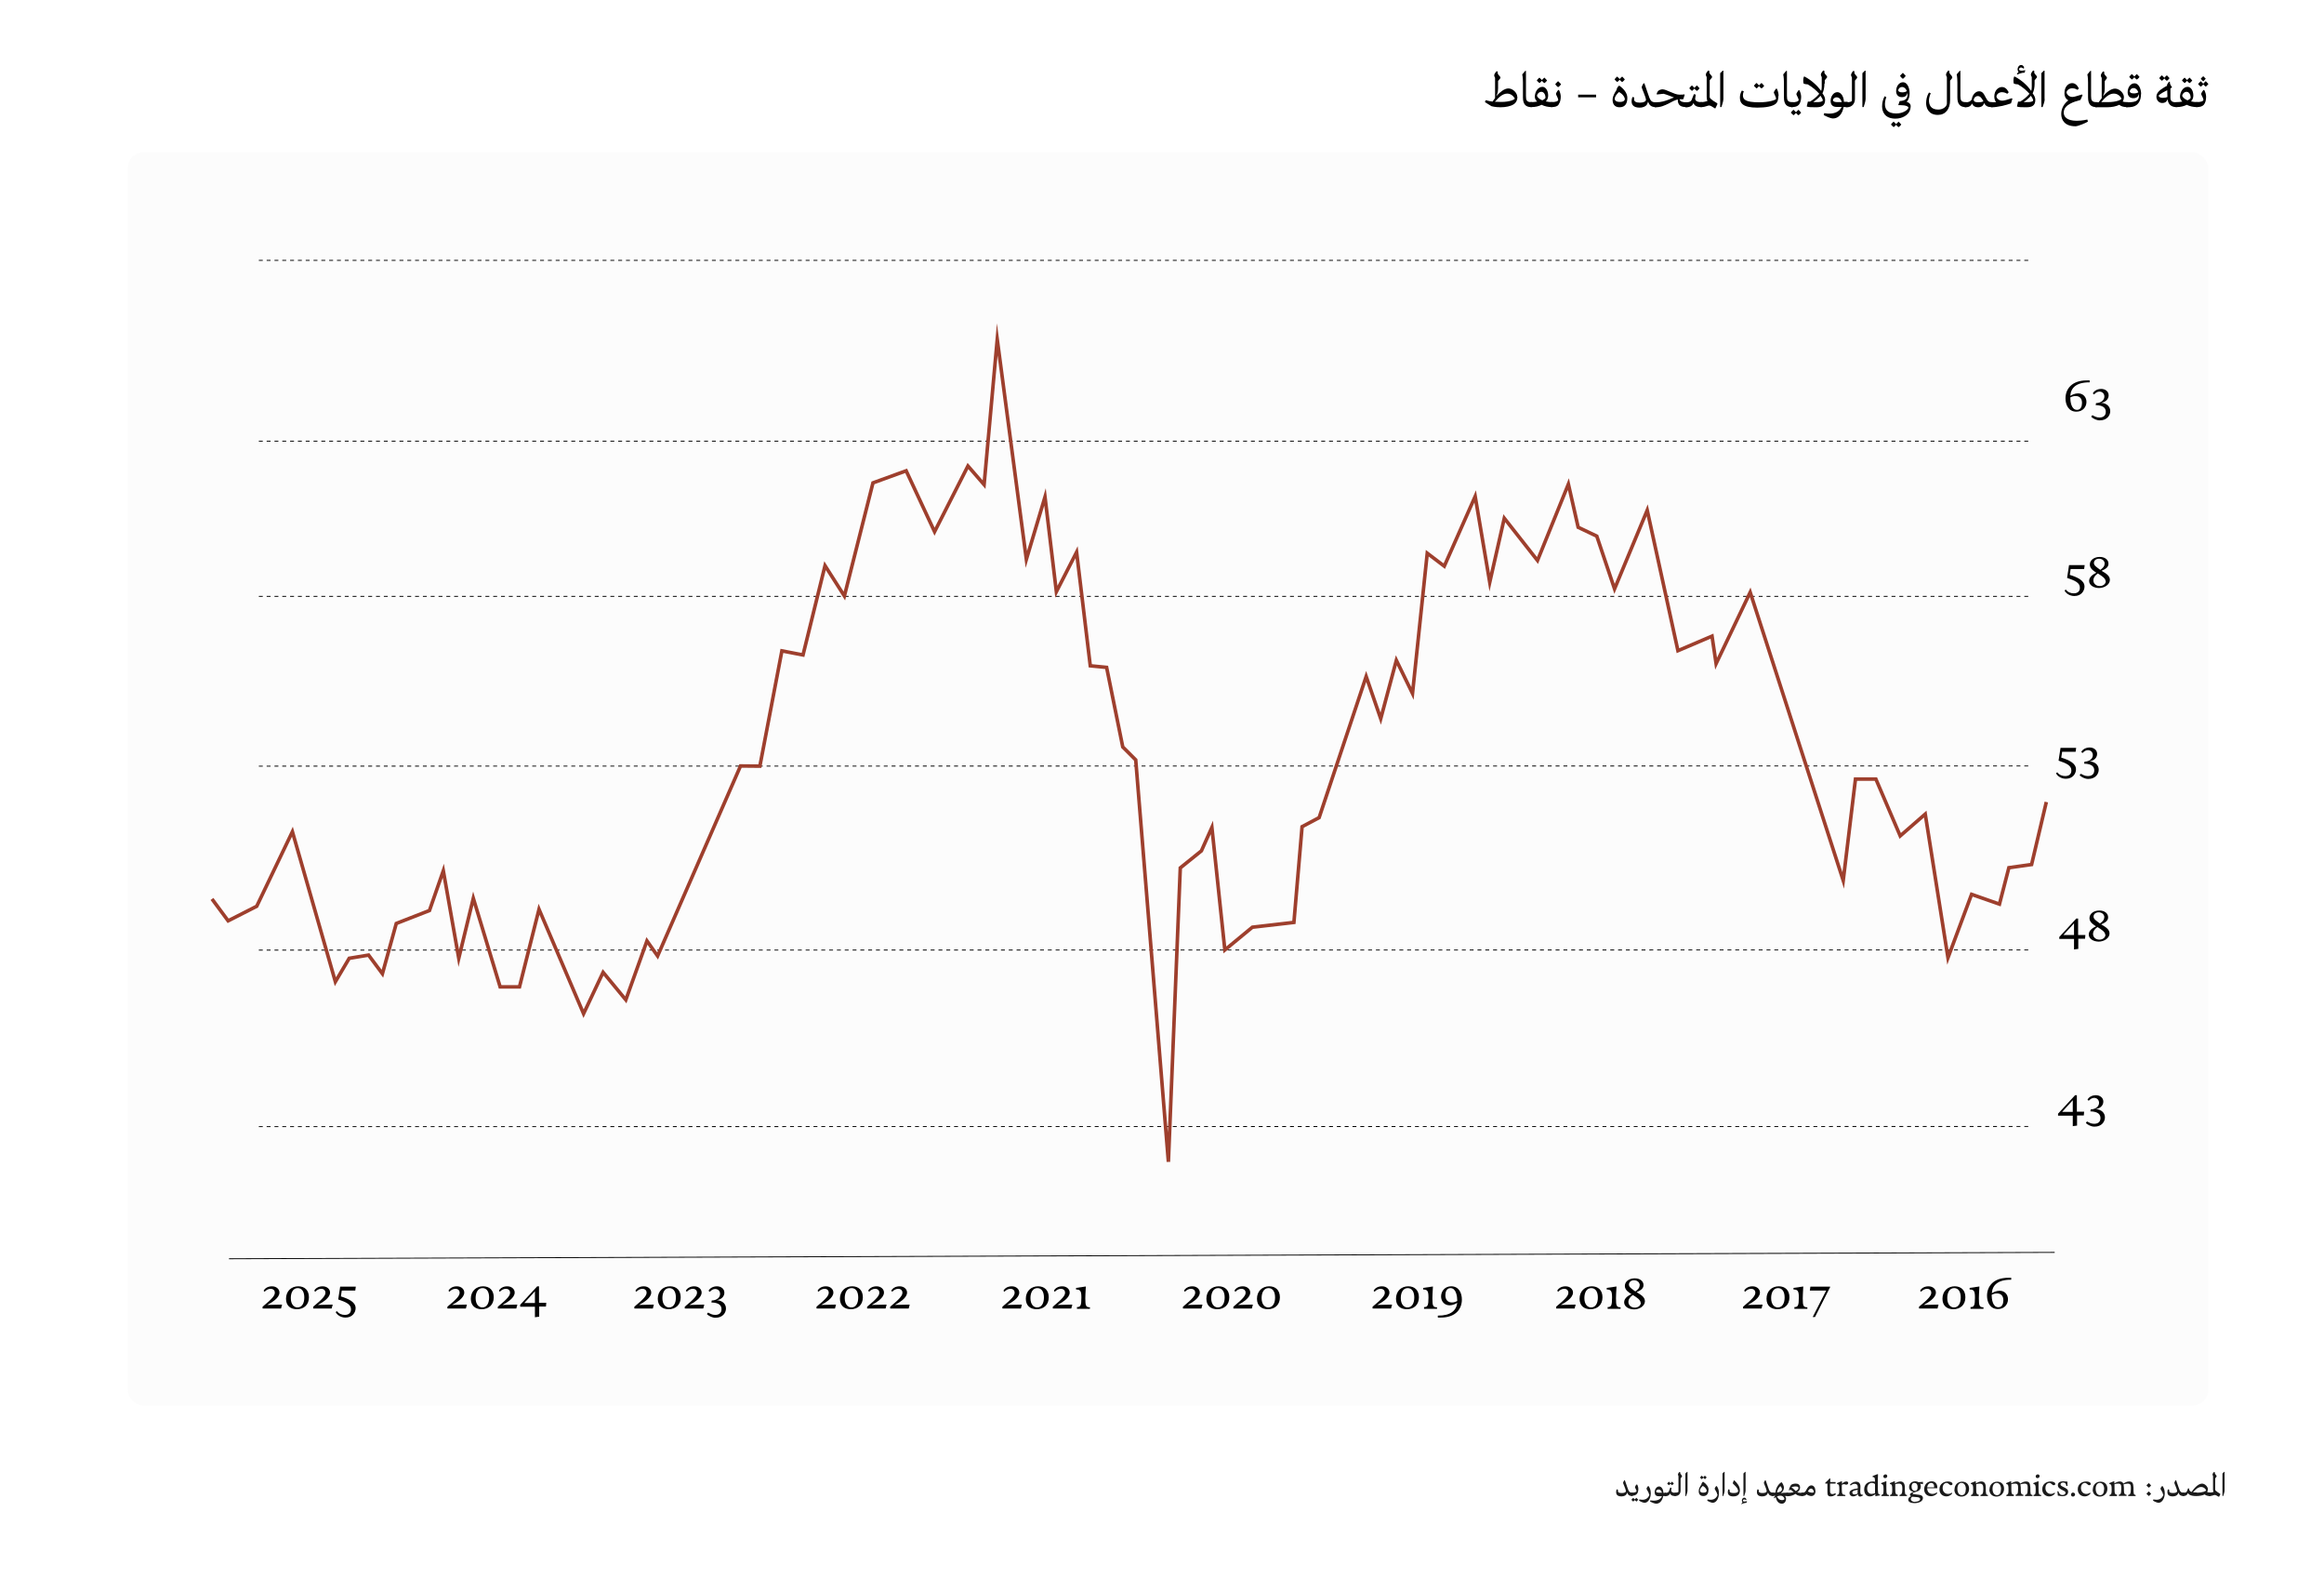 <?xml version="1.0" encoding="UTF-8"?>
<svg id="Layer_1" data-name="Layer 1" xmlns="http://www.w3.org/2000/svg" viewBox="0 0 130.9 88.86">
  <defs>
    <style>
      .cls-1, .cls-2, .cls-3 {
        fill: none;
        stroke-miterlimit: 10;
      }

      .cls-1, .cls-3 {
        stroke: #000;
        stroke-width: .05px;
      }

      .cls-2 {
        stroke: #9e3f2d;
        stroke-width: .2px;
      }

      .cls-4 {
        fill: #e2e2e2;
        opacity: .12;
      }

      .cls-3 {
        stroke-dasharray: .22;
      }

      .cls-5 {
        fill: #1a1a1a;
      }
    </style>
  </defs>
  <rect class="cls-4" x="7.19" y="8.57" width="117.19" height="70.58" rx=".9" ry=".9"/>
  <g>
    <g>
      <path d="M108.22,72.74s-.05-.03-.07-.06c.07-.14.24-.25.47-.25.26,0,.42.17.42.35,0,.31-.43.56-.69.7l.84-.02-.06.22h-1.04v-.1c.55-.45.69-.63.69-.79,0-.12-.08-.22-.24-.22-.13,0-.24.07-.32.15Z"/>
      <path d="M110.7,73.05c0,.43-.29.67-.68.67-.36,0-.61-.2-.61-.59,0-.43.3-.7.69-.7.36,0,.6.22.6.62ZM110.44,73.06c0-.32-.13-.53-.37-.53-.26,0-.39.25-.39.56,0,.35.17.53.38.53.24,0,.38-.22.38-.56Z"/>
      <path d="M111.72,73.6v.1s-.27,0-.36,0c-.1,0-.37,0-.37,0v-.1c.2,0,.25-.08.25-.54,0-.37-.06-.45-.3-.45v-.09l.55-.08c-.02.24-.03.67-.03.67,0,.43.04.5.26.5Z"/>
      <path d="M112.19,72.82c.08-.05.25-.14.44-.14.3,0,.47.23.47.48,0,.28-.2.55-.57.55-.44,0-.61-.39-.61-.75,0-.51.34-1.01,1.2-1.01.05,0,.1,0,.16,0,.01.04,0,.08,0,.11-.74-.01-1.06.3-1.09.76ZM112.18,72.91h0c0,.22.05.7.38.7.21,0,.28-.2.28-.39,0-.26-.14-.39-.36-.39-.14,0-.25.05-.3.08Z"/>
    </g>
    <g>
      <path d="M98.31,72.74s-.05-.03-.07-.06c.07-.14.24-.25.47-.25.26,0,.42.17.42.35,0,.31-.43.56-.69.7l.84-.02-.06.22h-1.04v-.1c.55-.45.69-.63.69-.79,0-.12-.08-.22-.24-.22-.13,0-.24.07-.32.15Z"/>
      <path d="M100.79,73.05c0,.43-.29.67-.68.67-.36,0-.61-.2-.61-.59,0-.43.3-.7.69-.7.36,0,.6.22.6.62ZM100.52,73.06c0-.32-.13-.53-.37-.53-.26,0-.39.25-.39.56,0,.35.17.53.38.53.24,0,.38-.22.38-.56Z"/>
      <path d="M101.8,73.6v.1s-.27,0-.36,0c-.1,0-.37,0-.37,0v-.1c.2,0,.25-.08.25-.54,0-.37-.06-.45-.3-.45v-.09l.55-.08c-.02.24-.03.67-.03.67,0,.43.04.5.26.5Z"/>
      <path d="M102.22,74.16h-.12l.76-1.49h-.92l.03-.22h1.11v.03l-.85,1.68Z"/>
    </g>
    <g>
      <path d="M87.78,72.74s-.05-.03-.07-.06c.07-.14.24-.25.47-.25.26,0,.42.17.42.35,0,.31-.43.56-.69.7l.84-.02-.06.22h-1.04v-.1c.55-.45.69-.63.69-.79,0-.12-.08-.22-.24-.22-.13,0-.24.07-.32.15Z"/>
      <path d="M90.26,73.05c0,.43-.29.67-.68.67-.36,0-.61-.2-.61-.59,0-.43.3-.7.69-.7.36,0,.6.22.6.62ZM90,73.06c0-.32-.13-.53-.37-.53-.26,0-.39.25-.39.56,0,.35.17.53.38.53.24,0,.38-.22.38-.56Z"/>
      <path d="M91.28,73.6v.1s-.27,0-.36,0c-.1,0-.37,0-.37,0v-.1c.2,0,.25-.08.25-.54,0-.37-.06-.45-.3-.45v-.09l.55-.08c-.02.24-.03.67-.03.67,0,.43.04.5.26.5Z"/>
      <path d="M91.48,73.33c0-.26.29-.4.41-.46-.1-.07-.37-.21-.37-.46s.24-.43.56-.43c.29,0,.49.16.49.38,0,.21-.17.3-.39.4.19.12.47.25.47.51s-.3.46-.61.46c-.27,0-.56-.14-.56-.4ZM92.41,73.36c0-.17-.23-.31-.44-.44-.15.1-.25.24-.25.39,0,.18.15.32.36.32s.34-.14.34-.27ZM92.36,72.38c0-.18-.15-.29-.32-.29s-.29.1-.29.24c0,.15.15.23.36.39.16-.12.24-.2.24-.34Z"/>
    </g>
    <g>
      <path d="M77.44,72.74s-.05-.03-.07-.06c.07-.14.24-.25.47-.25.26,0,.42.17.42.35,0,.31-.43.56-.69.7l.84-.02-.06.22h-1.04v-.1c.55-.45.69-.63.69-.79,0-.12-.08-.22-.24-.22-.13,0-.24.07-.32.15Z"/>
      <path d="M79.92,73.05c0,.43-.29.67-.68.67-.36,0-.61-.2-.61-.59,0-.43.3-.7.69-.7.36,0,.6.22.6.62ZM79.66,73.06c0-.32-.13-.53-.37-.53-.26,0-.39.25-.39.56,0,.35.17.53.38.53.24,0,.38-.22.38-.56Z"/>
      <path d="M80.94,73.6v.1s-.27,0-.36,0c-.1,0-.37,0-.37,0v-.1c.2,0,.25-.08.25-.54,0-.37-.06-.45-.3-.45v-.09l.55-.08c-.02.24-.03.67-.03.67,0,.43.04.5.26.5Z"/>
      <path d="M82.08,73.36c-.08.05-.25.14-.43.14-.31,0-.48-.24-.48-.5,0-.28.2-.57.57-.57.44,0,.6.39.6.75,0,.51-.33,1.01-1.19,1.01-.05,0-.11,0-.16,0-.01-.04-.01-.08,0-.11.72.01,1.04-.29,1.09-.72ZM82.08,73.27v-.04c0-.22-.06-.7-.38-.7-.22,0-.29.22-.29.4,0,.26.14.41.37.41.14,0,.24-.05.3-.08Z"/>
    </g>
    <g>
      <path d="M66.76,72.74s-.05-.03-.07-.06c.07-.14.24-.25.47-.25.26,0,.42.17.42.35,0,.31-.43.56-.69.7l.84-.02-.06.22h-1.04v-.1c.55-.45.69-.63.69-.79,0-.12-.08-.22-.24-.22-.13,0-.24.07-.32.15Z"/>
      <path d="M69.24,73.05c0,.43-.29.67-.68.67-.36,0-.61-.2-.61-.59,0-.43.3-.7.69-.7.36,0,.6.22.6.62ZM68.98,73.06c0-.32-.13-.53-.37-.53-.26,0-.39.25-.39.56,0,.35.17.53.38.53.24,0,.38-.22.38-.56Z"/>
      <path d="M69.6,72.74s-.05-.03-.07-.06c.07-.14.24-.25.47-.25.26,0,.42.17.42.35,0,.31-.43.56-.69.7l.84-.02-.06.22h-1.04v-.1c.55-.45.69-.63.69-.79,0-.12-.08-.22-.24-.22-.13,0-.24.07-.32.15Z"/>
      <path d="M72.09,73.05c0,.43-.29.67-.68.67-.36,0-.61-.2-.61-.59,0-.43.3-.7.69-.7.36,0,.6.22.6.62ZM71.82,73.06c0-.32-.13-.53-.37-.53-.26,0-.39.25-.39.56,0,.35.17.53.38.53.24,0,.38-.22.38-.56Z"/>
    </g>
    <g>
      <path d="M56.59,72.74s-.05-.03-.07-.06c.07-.14.24-.25.47-.25.26,0,.42.17.42.35,0,.31-.43.56-.69.7l.84-.02-.06.22h-1.04v-.1c.55-.45.69-.63.69-.79,0-.12-.08-.22-.24-.22-.13,0-.24.07-.32.15Z"/>
      <path d="M59.07,73.05c0,.43-.29.67-.68.67-.36,0-.61-.2-.61-.59,0-.43.3-.7.69-.7.36,0,.6.22.6.62ZM58.8,73.06c0-.32-.13-.53-.37-.53-.26,0-.39.25-.39.56,0,.35.17.53.38.53.24,0,.38-.22.38-.56Z"/>
      <path d="M59.43,72.74s-.05-.03-.07-.06c.07-.14.24-.25.47-.25.26,0,.42.17.42.35,0,.31-.43.56-.69.7l.84-.02-.06.22h-1.04v-.1c.55-.45.69-.63.69-.79,0-.12-.08-.22-.24-.22-.13,0-.24.07-.32.15Z"/>
      <path d="M61.39,73.6v.1s-.27,0-.36,0c-.1,0-.37,0-.37,0v-.1c.2,0,.25-.08.25-.54,0-.37-.06-.45-.3-.45v-.09l.55-.08c-.02.24-.03.67-.03.67,0,.43.04.5.26.5Z"/>
    </g>
    <g>
      <path d="M46.12,72.74s-.05-.03-.07-.06c.07-.14.24-.25.47-.25.26,0,.42.17.42.35,0,.31-.43.56-.69.7l.84-.02-.06.22h-1.04v-.1c.55-.45.69-.63.69-.79,0-.12-.08-.22-.24-.22-.13,0-.24.07-.32.15Z"/>
      <path d="M48.6,73.05c0,.43-.29.67-.68.67-.36,0-.61-.2-.61-.59,0-.43.3-.7.69-.7.36,0,.6.22.6.62ZM48.34,73.06c0-.32-.13-.53-.37-.53-.26,0-.39.25-.39.56,0,.35.17.53.38.53.24,0,.38-.22.38-.56Z"/>
      <path d="M48.97,72.74s-.05-.03-.07-.06c.07-.14.24-.25.47-.25.26,0,.42.17.42.35,0,.31-.43.56-.69.7l.84-.02-.06.22h-1.04v-.1c.55-.45.69-.63.69-.79,0-.12-.08-.22-.24-.22-.13,0-.24.07-.32.15Z"/>
      <path d="M50.27,72.74s-.05-.03-.07-.06c.07-.14.24-.25.47-.25.26,0,.42.17.42.35,0,.31-.43.56-.69.7l.84-.02-.06.22h-1.04v-.1c.55-.45.69-.63.69-.79,0-.12-.08-.22-.24-.22-.13,0-.24.07-.32.15Z"/>
    </g>
    <g>
      <path d="M35.86,72.74s-.05-.03-.07-.06c.07-.14.24-.25.47-.25.26,0,.42.17.42.35,0,.31-.43.56-.69.7l.84-.02-.06.22h-1.04v-.1c.55-.45.69-.63.69-.79,0-.12-.08-.22-.24-.22-.13,0-.24.07-.32.15Z"/>
      <path d="M38.34,73.05c0,.43-.29.67-.68.67-.36,0-.61-.2-.61-.59,0-.43.3-.7.69-.7.36,0,.6.22.6.62ZM38.07,73.06c0-.32-.13-.53-.37-.53-.26,0-.39.25-.39.56,0,.35.17.53.38.53.24,0,.38-.22.38-.56Z"/>
      <path d="M38.7,72.74s-.05-.03-.07-.06c.07-.14.24-.25.47-.25.26,0,.42.17.42.35,0,.31-.43.56-.69.7l.84-.02-.06.22h-1.04v-.1c.55-.45.69-.63.69-.79,0-.12-.08-.22-.24-.22-.13,0-.24.07-.32.15Z"/>
      <path d="M39.98,72.74s-.05-.03-.07-.06c.07-.14.25-.25.47-.25s.42.13.42.36c0,.2-.15.38-.43.42.36.03.52.24.52.47s-.17.52-.59.52c-.19,0-.37-.1-.48-.2.01-.04.03-.07.07-.09.11.06.22.13.39.13.2,0,.36-.09.36-.32,0-.18-.1-.37-.57-.38l.02-.11c.31-.01.47-.19.47-.37,0-.16-.11-.28-.28-.28-.12,0-.21.07-.29.15Z"/>
    </g>
    <g>
      <path d="M25.33,72.74s-.05-.03-.07-.06c.07-.14.24-.25.47-.25.26,0,.42.17.42.35,0,.31-.43.56-.69.7l.84-.02-.06.22h-1.04v-.1c.55-.45.69-.63.69-.79,0-.12-.08-.22-.24-.22-.13,0-.24.07-.32.15Z"/>
      <path d="M27.81,73.05c0,.43-.29.67-.68.67-.36,0-.61-.2-.61-.59,0-.43.3-.7.69-.7.36,0,.6.22.6.62ZM27.55,73.06c0-.32-.13-.53-.37-.53-.26,0-.39.25-.39.56,0,.35.17.53.38.53.24,0,.38-.22.38-.56Z"/>
      <path d="M28.17,72.74s-.05-.03-.07-.06c.07-.14.24-.25.47-.25.26,0,.42.17.42.35,0,.31-.43.56-.69.7l.84-.02-.06.22h-1.04v-.1c.55-.45.69-.63.69-.79,0-.12-.08-.22-.24-.22-.13,0-.24.07-.32.15Z"/>
      <path d="M30.13,74.18v-.6h-.83v-.11l.96-1.04h.1v.93h.41l-.02.21h-.38v.57l-.23.03ZM30.13,73.37v-.66l-.6.66h.6Z"/>
    </g>
    <g>
      <path d="M14.92,72.74s-.05-.03-.07-.06c.07-.14.24-.25.47-.25.26,0,.42.17.42.35,0,.31-.43.56-.69.7l.84-.02-.06.22h-1.04v-.1c.55-.45.69-.63.69-.79,0-.12-.08-.22-.24-.22-.13,0-.24.07-.32.15Z"/>
      <path d="M17.4,73.05c0,.43-.29.67-.68.67-.36,0-.61-.2-.61-.59,0-.43.3-.7.69-.7.36,0,.6.22.6.62ZM17.14,73.06c0-.32-.13-.53-.37-.53-.26,0-.39.25-.39.56,0,.35.17.53.38.53.24,0,.38-.22.38-.56Z"/>
      <path d="M17.77,72.74s-.05-.03-.07-.06c.07-.14.24-.25.47-.25.26,0,.42.17.42.35,0,.31-.43.56-.69.7l.84-.02-.06.22h-1.04v-.1c.55-.45.69-.63.69-.79,0-.12-.08-.22-.24-.22-.13,0-.24.07-.32.15Z"/>
      <path d="M19.77,73.72c0-.28-.28-.4-.72-.55l.11-.72h.88l-.03.22h-.76l-.05.33c.45.14.83.32.83.66,0,.24-.18.53-.57.53-.27,0-.47-.15-.55-.3.01-.03.04-.05.07-.06.11.15.28.21.44.21.22,0,.35-.11.35-.31Z"/>
    </g>
    <g>
      <path d="M116.75,63.42v-.6h-.83v-.11l.96-1.04h.1v.93h.41l-.02.21h-.38v.57l-.23.03ZM116.75,62.61v-.66l-.6.66h.6Z"/>
      <path d="M117.65,61.98s-.05-.03-.07-.06c.07-.14.25-.25.47-.25s.42.13.42.36c0,.2-.15.38-.43.42.36.03.52.24.52.47s-.17.52-.59.52c-.19,0-.37-.1-.48-.2.01-.04.03-.07.07-.09.11.06.22.13.39.13.2,0,.36-.09.36-.32,0-.18-.1-.37-.57-.38l.02-.11c.31-.01.47-.19.47-.37,0-.16-.11-.28-.28-.28-.12,0-.21.07-.29.15Z"/>
    </g>
    <g>
      <path d="M116.82,53.47v-.6h-.83v-.11l.96-1.04h.1v.93h.41l-.02.21h-.38v.57l-.23.03ZM116.82,52.65v-.66l-.6.66h.6Z"/>
      <path d="M117.65,52.62c0-.26.29-.4.41-.46-.1-.07-.37-.21-.37-.46s.24-.43.56-.43c.29,0,.49.16.49.38,0,.21-.17.3-.39.4.19.12.47.25.47.51s-.3.46-.61.46c-.27,0-.56-.14-.56-.4ZM118.58,52.64c0-.17-.23-.31-.44-.44-.15.1-.25.24-.25.39,0,.18.15.32.36.32s.34-.14.34-.27ZM118.53,51.66c0-.18-.15-.29-.32-.29s-.29.1-.29.24c0,.15.15.23.36.39.16-.12.24-.2.24-.34Z"/>
    </g>
    <g>
      <path d="M116.67,43.38c0-.28-.28-.4-.72-.55l.11-.72h.88l-.03.22h-.76l-.05.33c.45.14.83.32.83.66,0,.24-.18.53-.57.53-.27,0-.47-.15-.55-.3.01-.03.04-.05.07-.06.11.15.28.21.44.21.22,0,.35-.11.35-.31Z"/>
      <path d="M117.3,42.4s-.05-.03-.07-.06c.07-.14.25-.25.47-.25s.42.13.42.36c0,.2-.15.38-.43.42.36.03.52.24.52.47s-.17.52-.59.52c-.19,0-.37-.1-.48-.2.01-.04.03-.07.07-.09.11.06.22.13.39.13.2,0,.36-.09.36-.32,0-.18-.1-.37-.57-.38l.02-.11c.31-.01.47-.19.47-.37,0-.16-.11-.28-.28-.28-.12,0-.21.07-.29.15Z"/>
    </g>
    <g>
      <path d="M117.15,33.09c0-.28-.28-.4-.72-.55l.11-.72h.88l-.03.22h-.76l-.05.33c.45.14.83.32.83.66,0,.24-.18.53-.57.53-.27,0-.47-.15-.55-.3.01-.03.04-.05.07-.06.11.15.28.21.44.21.22,0,.35-.11.35-.31Z"/>
      <path d="M117.67,32.71c0-.26.29-.4.41-.46-.1-.07-.37-.21-.37-.46s.24-.43.56-.43c.29,0,.49.16.49.38,0,.21-.17.3-.39.4.19.12.47.25.47.51s-.3.46-.61.46c-.27,0-.56-.14-.56-.4ZM118.6,32.73c0-.17-.23-.31-.44-.44-.15.1-.25.24-.25.39,0,.18.15.32.36.32s.34-.14.34-.27ZM118.55,31.75c0-.18-.15-.29-.32-.29s-.29.1-.29.24c0,.15.15.23.36.39.16-.12.24-.2.24-.34Z"/>
    </g>
    <g>
      <path d="M116.61,22.29c.08-.05.25-.14.44-.14.3,0,.47.23.47.48,0,.28-.2.55-.57.55-.44,0-.61-.39-.61-.75,0-.51.34-1.01,1.2-1.01.05,0,.1,0,.16,0,.01.04,0,.08,0,.11-.74-.01-1.06.3-1.09.76ZM116.61,22.38h0c0,.22.05.7.38.7.21,0,.28-.2.28-.39,0-.26-.14-.39-.36-.39-.14,0-.25.05-.3.08Z"/>
      <path d="M117.95,22.21s-.05-.03-.07-.06c.07-.14.25-.25.47-.25s.42.13.42.36c0,.2-.15.38-.43.42.36.03.52.24.52.47s-.17.52-.59.52c-.19,0-.37-.1-.48-.2.01-.04.03-.07.07-.09.11.06.22.13.39.13.2,0,.36-.09.36-.32,0-.18-.1-.37-.57-.38l.02-.11c.31-.01.47-.19.47-.37,0-.16-.11-.28-.28-.28-.12,0-.21.07-.29.15Z"/>
    </g>
    <line class="cls-1" x1="12.9" y1="70.88" x2="115.73" y2="70.52"/>
    <g>
      <line class="cls-3" x1="14.58" y1="63.44" x2="114.35" y2="63.43"/>
      <line class="cls-3" x1="14.58" y1="53.5" x2="114.35" y2="53.49"/>
      <line class="cls-3" x1="14.58" y1="43.14" x2="114.35" y2="43.13"/>
      <line class="cls-3" x1="14.58" y1="33.58" x2="114.35" y2="33.58"/>
      <line class="cls-3" x1="14.58" y1="24.84" x2="114.35" y2="24.84"/>
      <line class="cls-3" x1="14.58" y1="14.66" x2="114.35" y2="14.66"/>
    </g>
    <polyline class="cls-2" points="11.94 50.62 12.85 51.85 14.46 51.03 16.47 46.83 18.89 55.28 19.67 53.96 20.76 53.78 21.54 54.83 22.32 52 24.19 51.27 24.97 49.03 25.84 53.96 26.66 50.58 28.17 55.57 29.26 55.57 30.36 51.2 32.87 57.08 33.97 54.75 35.25 56.3 36.44 52.98 37.04 53.83 41.71 43.13 42.8 43.14 44.04 36.65 45.23 36.88 46.47 31.85 47.56 33.56 49.17 27.19 51.04 26.51 52.64 29.94 54.52 26.24 55.43 27.29 56.17 19.11 57.81 31.5 58.86 27.98 59.5 33.32 60.64 31.09 61.41 37.49 62.33 37.58 63.24 42.06 63.97 42.79 65.81 65.42 66.48 48.87 67.67 47.91 68.26 46.59 68.99 53.49 70.54 52.21 72.88 51.94 73.34 46.55 74.3 46.04 76.95 38.09 77.77 40.47 78.65 37.18 79.56 39.05 80.39 31.15 81.35 31.88 83.09 27.95 83.91 32.79 84.73 29.18 86.6 31.56 88.34 27.26 88.89 29.69 89.94 30.19 90.94 33.16 92.78 28.73 94.51 36.64 96.43 35.82 96.66 37.37 98.58 33.35 103.82 49.58 104.51 43.87 105.66 43.87 107.03 47.07 108.44 45.84 109.72 53.93 111.05 50.36 112.62 50.91 113.15 48.86 114.43 48.68 115.26 45.16"/>
  </g>
  <g>
    <path class="cls-5" d="M91.96,84.06v.18h-.03c-.14,0-.23-.05-.28-.2,0,.04-.03.08-.05.11-.03.05-.12.11-.27.11-.22,0-.3-.1-.3-.24,0-.09.03-.16.03-.16l.07.02s0,.05,0,.07c0,.09.07.12.22.12.14,0,.23-.04.23-.11,0-.09-.16-.43-.16-.46,0-.02.03-.1.07-.15h.03l.14.4c.08.24.12.3.28.3h.03Z"/>
    <path class="cls-5" d="M92.27,84.45c-.04.06-.1.1-.1.1-.04-.03-.08-.07-.09-.08-.04.05-.09.08-.09.08-.06-.04-.1-.1-.1-.1,0,0,.05-.06.1-.11,0,0,.04.04.09.09.02-.02.05-.06.09-.09,0,0,.04.05.1.1ZM91.93,84.24h-.03v-.19h.03c.14,0,.25-.04.25-.09s-.09-.19-.09-.22c0-.02.05-.12.09-.15h.03c.04.06.07.16.07.25,0,.12-.03.23-.09.29-.06.06-.14.09-.26.09Z"/>
    <path class="cls-5" d="M92.88,84.14c0-.1-.14-.27-.14-.31,0-.04.06-.13.09-.15h.03c.09.13.12.26.12.41,0,.26-.14.53-.35.53-.06,0-.2-.05-.31-.12l.02-.07s.12.02.18.02c.27,0,.38-.22.38-.3Z"/>
    <path class="cls-5" d="M93.83,84.06v.18h-.03s-.12,0-.12,0c-.05.27-.2.43-.39.43-.1,0-.25-.07-.35-.12l.02-.07s.09.02.18.02c.28,0,.42-.12.47-.25h-.19c-.15,0-.22-.08-.22-.23,0-.15.1-.32.25-.32.14,0,.24.17.24.36h.14ZM93.43,84.05h.18c-.03-.11-.1-.18-.19-.18-.09,0-.14.07-.14.11,0,.03.03.07.15.07Z"/>
    <path class="cls-5" d="M94.38,84.06v.18h-.03c-.17,0-.26-.06-.28-.15-.04.09-.12.16-.27.16h-.03v-.19h.03c.12,0,.17-.03.19-.07.01-.02.05-.11.09-.23l.07.02s-.02.11-.02.15c0,.06.06.13.22.13h.03ZM93.9,83.54s.05-.06.1-.11c0,0,.04.04.09.09.02-.02.05-.06.09-.09,0,0,.04.05.1.1-.04.06-.1.1-.1.1-.04-.03-.08-.07-.09-.08-.04.05-.09.08-.09.08-.06-.04-.1-.1-.1-.1Z"/>
    <path class="cls-5" d="M94.74,83.14l-.08.11v.68c0,.15-.08.31-.31.31h-.03v-.19h.03c.11,0,.19-.03.19-.05v-.88s-.03-.07-.03-.09c0-.04.05-.12.09-.15l.04.02v.05s.02.06.1.15v.04Z"/>
    <path class="cls-5" d="M95.05,83.94c0,.08-.06.25-.08.3h-.04v-1.27l.09-.09h.03v1.06Z"/>
    <path class="cls-5" d="M96.23,83.89c0,.2-.08.35-.29.35-.21,0-.26-.15-.26-.28,0-.14.08-.27.15-.36,0-.06.04-.12.08-.16h.03c.17.12.3.28.3.46ZM95.75,83.2s.05-.06.1-.11c0,0,.04.04.09.09.02-.02.05-.06.09-.09,0,0,.04.05.1.1-.04.06-.1.1-.1.1-.04-.03-.08-.07-.09-.08-.04.05-.09.08-.09.08-.06-.04-.1-.1-.1-.1ZM96.13,83.94c0-.05-.05-.18-.22-.27-.1.09-.16.18-.16.26,0,.04.02.12.19.12.15,0,.19-.06.19-.11Z"/>
    <path class="cls-5" d="M96.72,84.14c0-.1-.14-.27-.14-.31,0-.04.06-.13.09-.15h.03c.09.13.12.26.12.41,0,.26-.14.53-.35.53-.06,0-.2-.05-.31-.12l.02-.07s.12.02.18.02c.27,0,.38-.22.38-.3Z"/>
    <path class="cls-5" d="M97.14,83.94c0,.08-.06.25-.08.3h-.04v-1.27l.09-.09h.03v1.06Z"/>
    <path class="cls-5" d="M97.32,84.02c0-.09.03-.16.03-.16l.07.02s0,.05,0,.07c0,.09.07.12.23.12.14,0,.25-.03.25-.11,0-.2-.3-.4-.3-.44,0-.02.02-.08.06-.16h.03c.15.14.31.33.31.55s-.11.35-.37.35c-.23,0-.31-.1-.31-.24Z"/>
    <path class="cls-5" d="M98.4,84.54l-.03.08c-.05,0-.12.02-.16.03-.06.02-.08.02-.11.05l-.02-.02s.05-.07.07-.09c-.02-.02-.04-.05-.04-.1,0-.08.06-.16.14-.16.08,0,.11.08.12.12l-.03.02s-.05-.04-.09-.04c-.05,0-.08.04-.08.07,0,.01.01.05.1.05.03,0,.09-.01.13-.02v.02ZM98.24,84.24h-.04v-1.27l.09-.09h.03v1.06c0,.08-.06.25-.08.3Z"/>
    <path class="cls-5" d="M99.89,84.06v.18h-.03c-.14,0-.23-.05-.28-.2,0,.04-.03.08-.05.11-.03.05-.12.11-.27.11-.22,0-.3-.1-.3-.24,0-.09.03-.16.03-.16l.07.02s0,.05,0,.07c0,.09.07.12.22.12.14,0,.23-.04.23-.11,0-.09-.16-.43-.16-.46,0-.02.03-.1.07-.15h.03l.14.4c.08.24.12.3.28.3h.03Z"/>
    <path class="cls-5" d="M100.72,84.06v.18h-.03c-.06,0-.11,0-.16,0,.04.03.07.08.07.14,0,.16-.08.29-.24.29-.18,0-.3-.15-.34-.37-.04.03-.07.05-.08.07l-.03-.03.08-.13s-.08.03-.14.03h-.03v-.19h.03c.06,0,.11,0,.16-.01,0-.24.17-.49.32-.57h.03c.06.08.12.2.12.3,0,.13-.08.23-.15.29l-.03.02c.09-.02.21-.03.38-.03h.03ZM100.09,84.04c.24-.03.28-.12.28-.18s-.04-.13-.09-.18c-.08.07-.17.21-.19.36ZM100.51,84.41c0-.07-.07-.19-.24-.19-.07,0-.13.02-.18.04.05.12.14.21.29.21.07,0,.13-.04.13-.06Z"/>
    <path class="cls-5" d="M101.54,84.06v.18h-.03c-.12,0-.25-.01-.38-.12-.14.09-.29.13-.44.13h-.03v-.19h.03c.16,0,.27-.02.34-.04-.11-.1-.14-.13-.19-.13-.03,0-.06.03-.06.03l-.02-.02c.04-.17.1-.25.12-.28.04-.04.13-.08.27-.08s.24.07.24.23c0,.1-.07.2-.16.26.09.03.19.03.27.03h.03ZM101.13,83.7c-.1,0-.18.03-.23.05.07.03.18.15.25.21.1-.06.15-.11.15-.17s-.04-.09-.18-.09Z"/>
    <path class="cls-5" d="M102.26,83.95c0,.17-.09.29-.24.29-.08,0-.21-.05-.27-.1-.04.06-.12.1-.25.1h-.03v-.19h.03c.14,0,.18-.03.24-.15.07-.13.15-.26.29-.26.13,0,.22.14.22.3ZM102.17,83.99s-.05-.17-.16-.17c-.09,0-.13.07-.18.16.06.04.16.07.23.07.06,0,.11-.01.11-.06Z"/>
    <path class="cls-5" d="M103.38,84.09s.02.03.03.05c0,0-.11.12-.3.12-.14,0-.18-.07-.18-.25v-.47s-.12,0-.12,0v-.05c.1-.09.16-.14.24-.24h.04v.2s.3,0,.3,0c0,.03,0,.06,0,.09-.1,0-.2,0-.31,0v.43c0,.11.04.16.13.16s.16-.05.16-.05Z"/>
    <path class="cls-5" d="M103.94,84.18v.06s-.16,0-.27,0-.19,0-.19,0v-.06c.11-.03.12-.08.12-.3,0-.26-.02-.3-.13-.32v-.05c.09-.03.16-.07.25-.1h.03v.14c.08-.08.16-.13.25-.13.06,0,.1.03.1.08,0,.06-.04.1-.11.1-.05,0-.08-.03-.13-.03-.04,0-.08.02-.12.04v.22c0,.29.02.33.19.35Z"/>
    <path class="cls-5" d="M104.64,84.14c-.06.06-.16.12-.26.12-.13,0-.21-.09-.21-.19,0-.18.26-.23.47-.26,0-.03,0-.06,0-.08,0-.12-.07-.18-.18-.18-.09,0-.17.05-.22.1-.02-.02-.03-.04-.04-.05.07-.08.2-.17.34-.17.16,0,.25.1.25.28,0,.06-.01.15-.01.25,0,.17.03.21.16.21v.03s-.11.07-.17.07c-.08,0-.11-.06-.12-.12ZM104.64,83.92v-.03c-.14.02-.31.05-.31.15,0,.08.07.11.13.11.06,0,.13-.02.17-.05v-.17Z"/>
    <path class="cls-5" d="M105.62,84.14c-.09.07-.19.12-.3.12-.18,0-.32-.14-.32-.39,0-.32.24-.45.47-.45.06,0,.11,0,.14.02,0-.23-.02-.27-.13-.27v-.06c.09-.03.17-.06.26-.1h.04c-.01.26-.01.31-.01.57,0,.51,0,.57.12.57v.05l-.26.05s0-.08,0-.12ZM105.61,84.09v-.05c0-.07,0-.15,0-.2v-.28c-.06-.04-.12-.06-.17-.06-.16,0-.27.13-.27.32,0,.18.09.3.25.3.06,0,.12-.02.19-.04Z"/>
    <path class="cls-5" d="M106.4,84.18v.06s-.12,0-.24,0c-.1,0-.19,0-.19,0v-.06c.12-.03.12-.08.12-.34,0-.23-.03-.26-.13-.28v-.05c.09-.03.17-.07.26-.1h.03c0,.14,0,.25,0,.39,0,.33.02.37.15.38ZM106.2,83.02c.06,0,.1.04.1.1,0,.06-.05.11-.12.11-.06,0-.1-.04-.1-.1,0-.06.06-.11.12-.11Z"/>
    <path class="cls-5" d="M106.89,84.18v.06s-.12,0-.24,0c-.1,0-.19,0-.19,0v-.06c.11-.03.12-.08.12-.3,0-.26-.02-.3-.13-.32v-.05c.09-.03.16-.07.25-.1h.03v.12c.12-.07.21-.11.31-.11.15,0,.25.09.25.34,0,.36,0,.4.12.42v.06s-.14,0-.24,0c-.09,0-.18,0-.18,0v-.06c.1-.03.16-.05.16-.34,0-.2-.03-.3-.2-.3-.06,0-.13.01-.2.03v.25c0,.29.02.33.16.35Z"/>
    <path class="cls-5" d="M107.92,84c-.09.03-.19.06-.19.1,0,.02.03.04.11.04.02,0,.21.02.26.03.14.02.21.08.21.18,0,.2-.25.29-.48.29-.2,0-.35-.07-.35-.2,0-.08.07-.16.16-.19-.04-.02-.06-.05-.06-.09,0-.07.1-.12.21-.16-.15-.02-.26-.1-.26-.27,0-.2.16-.32.35-.32.07,0,.14.02.18.05l.25-.02s0,.1,0,.13c-.04,0-.11-.02-.16-.03.03.05.04.1.04.16,0,.13-.07.26-.25.29ZM107.87,84.56c.14,0,.28-.05.28-.15,0-.09-.1-.1-.19-.11l-.26-.02c-.05.04-.07.08-.07.12,0,.12.11.17.25.17ZM108.01,83.74c0-.17-.08-.24-.18-.24s-.16.07-.16.21c0,.15.08.24.19.24.1,0,.15-.07.15-.21Z"/>
    <path class="cls-5" d="M108.55,83.82c.01.21.14.3.3.3.08,0,.16-.03.24-.08.01.01.03.03.03.04,0,0-.13.17-.36.17-.2,0-.38-.13-.38-.39,0-.28.2-.45.42-.45s.32.17.32.33c0,.02,0,.04,0,.06h-.57ZM108.94,83.69c0-.11-.06-.19-.17-.19-.09,0-.2.08-.22.25h.39s0-.04,0-.05Z"/>
    <path class="cls-5" d="M109.98,83.55c0,.06-.06.08-.1.08-.08,0-.13-.13-.24-.13-.08,0-.22.07-.22.29s.15.33.3.33c.08,0,.15-.02.21-.07.01.01.03.03.03.04,0,0-.11.17-.33.17-.19,0-.39-.13-.39-.4,0-.31.25-.44.47-.44.15,0,.26.05.26.13Z"/>
    <path class="cls-5" d="M110.09,83.87c0-.26.18-.44.43-.44.23,0,.39.15.39.4s-.18.44-.43.44c-.23,0-.4-.15-.4-.4ZM110.73,83.86c0-.24-.11-.36-.25-.36s-.23.13-.23.33c0,.23.1.36.25.36.14,0,.22-.11.22-.32Z"/>
    <path class="cls-5" d="M111.45,84.18v.06s-.12,0-.24,0c-.1,0-.19,0-.19,0v-.06c.11-.03.12-.08.12-.3,0-.26-.02-.3-.13-.32v-.05c.09-.03.16-.07.25-.1h.03v.12c.12-.07.21-.11.31-.11.15,0,.25.09.25.34,0,.36,0,.4.12.42v.06s-.14,0-.24,0c-.09,0-.18,0-.18,0v-.06c.1-.03.16-.05.16-.34,0-.2-.03-.3-.2-.3-.06,0-.13.01-.2.03v.25c0,.29.02.33.16.35Z"/>
    <path class="cls-5" d="M112.06,83.87c0-.26.18-.44.43-.44.23,0,.39.15.39.4s-.18.44-.43.44c-.23,0-.4-.15-.4-.4ZM112.71,83.86c0-.24-.11-.36-.25-.36s-.23.13-.23.33c0,.23.1.36.25.36.14,0,.22-.11.22-.32Z"/>
    <path class="cls-5" d="M113.43,84.18v.06s-.12,0-.23,0-.19,0-.19,0v-.06c.11-.03.12-.08.12-.3,0-.26-.02-.3-.13-.32v-.05c.09-.03.16-.07.25-.1h.03v.12c.12-.07.21-.11.31-.11s.16.04.2.12c.11-.07.2-.12.33-.12.16,0,.23.08.24.34,0,.36,0,.4.12.42v.06s-.15,0-.24,0-.18,0-.18,0v-.06c.11-.03.15-.05.15-.37,0-.17,0-.27-.18-.27-.07,0-.15.02-.23.04.01.05.01.11.02.17,0,.36.01.39.15.42v.06s-.17,0-.27,0-.17,0-.17,0v-.06c.11-.03.14-.05.14-.36,0-.18,0-.27-.18-.27-.06,0-.13.01-.2.03v.25c0,.29.02.33.16.35Z"/>
    <path class="cls-5" d="M114.97,84.18v.06s-.12,0-.24,0c-.1,0-.19,0-.19,0v-.06c.12-.03.12-.08.12-.34,0-.23-.03-.26-.13-.28v-.05c.09-.03.17-.07.26-.1h.03c0,.14,0,.25,0,.39,0,.33.02.37.15.38ZM114.78,83.02c.06,0,.1.04.1.1,0,.06-.05.11-.12.11-.06,0-.1-.04-.1-.1,0-.06.06-.11.12-.11Z"/>
    <path class="cls-5" d="M115.77,83.55c0,.06-.06.08-.1.08-.08,0-.13-.13-.24-.13-.08,0-.22.07-.22.29s.15.33.3.33c.08,0,.15-.02.21-.07.01.01.03.03.03.04,0,0-.11.17-.33.17-.19,0-.39-.13-.39-.4,0-.31.25-.44.47-.44.15,0,.26.05.26.13Z"/>
    <path class="cls-5" d="M115.91,84.23c0-.07-.02-.17-.03-.26h.06c.03.1.08.21.23.21.09,0,.17-.04.17-.13,0-.07-.06-.09-.22-.17-.09-.05-.21-.11-.21-.25,0-.16.14-.22.3-.22.09,0,.14.02.24.02,0,.05,0,.1,0,.14,0,.03,0,.06,0,.1h-.06c-.02-.15-.09-.19-.18-.19s-.15.04-.15.11c0,.05.04.08.16.14.16.08.27.13.27.27,0,.19-.17.25-.32.25-.1,0-.17-.03-.26-.03Z"/>
    <path class="cls-5" d="M116.77,84.05c.06,0,.11.04.11.1,0,.07-.06.12-.12.12s-.11-.04-.11-.11.06-.12.13-.12Z"/>
    <path class="cls-5" d="M117.77,83.55c0,.06-.06.08-.1.08-.08,0-.13-.13-.24-.13-.08,0-.22.07-.22.29s.15.33.3.33c.08,0,.15-.02.21-.07.01.01.03.03.03.04,0,0-.11.17-.33.17-.19,0-.39-.13-.39-.4,0-.31.25-.44.47-.44.15,0,.26.05.26.13Z"/>
    <path class="cls-5" d="M117.88,83.87c0-.26.18-.44.43-.44.23,0,.39.15.39.4s-.18.44-.43.44c-.23,0-.4-.15-.4-.4ZM118.52,83.86c0-.24-.11-.36-.25-.36s-.23.13-.23.33c0,.23.1.36.25.36.14,0,.22-.11.22-.32Z"/>
    <path class="cls-5" d="M119.24,84.18v.06s-.12,0-.23,0-.19,0-.19,0v-.06c.11-.03.12-.08.12-.3,0-.26-.02-.3-.13-.32v-.05c.09-.03.16-.07.25-.1h.03v.12c.12-.07.21-.11.31-.11s.16.04.2.12c.11-.07.2-.12.33-.12.16,0,.23.08.24.34,0,.36,0,.4.12.42v.06s-.15,0-.24,0-.18,0-.18,0v-.06c.11-.03.15-.05.15-.37,0-.17,0-.27-.18-.27-.07,0-.15.02-.23.04.01.05.01.11.02.17,0,.36.01.39.15.42v.06s-.17,0-.27,0-.17,0-.17,0v-.06c.11-.03.14-.05.14-.36,0-.18,0-.27-.18-.27-.06,0-.13.01-.2.03v.25c0,.29.02.33.16.35Z"/>
    <path class="cls-5" d="M120.9,83.64s.07-.08.13-.13c0,0,.09.08.13.13-.05.08-.13.13-.13.13-.07-.06-.13-.13-.13-.13ZM120.9,84.11s.07-.08.13-.13c0,0,.09.08.13.13-.05.08-.13.13-.13.13-.07-.06-.13-.13-.13-.13Z"/>
    <path class="cls-5" d="M121.83,84.14c0-.1-.14-.27-.14-.31,0-.04.06-.13.09-.15h.03c.09.13.12.26.12.41,0,.26-.14.53-.35.53-.06,0-.2-.05-.31-.12l.02-.07s.12.02.18.02c.27,0,.38-.22.38-.3Z"/>
    <path class="cls-5" d="M123.01,84.06v.18h-.03c-.14,0-.23-.05-.28-.2,0,.04-.03.08-.05.11-.03.05-.12.11-.27.11-.22,0-.3-.1-.3-.24,0-.09.03-.16.03-.16l.07.02s0,.05,0,.07c0,.09.07.12.22.12.14,0,.23-.04.23-.11,0-.09-.16-.43-.16-.46,0-.02.03-.1.07-.15h.03l.14.4c.08.24.12.3.28.3h.03Z"/>
    <path class="cls-5" d="M124.5,84.06v.18h-.03c-.12,0-.22-.03-.29-.09-.12.06-.3.09-.48.09-.3,0-.42-.08-.46-.17-.04.12-.14.17-.26.17h-.03v-.19h.03c.08,0,.16,0,.19-.06.03-.06.04-.09.07-.18h.06c0,.1.03.16.14.2.14-.2.37-.47.59-.47.17,0,.33.18.33.31,0,.06-.02.12-.04.17.04.01.1.02.16.02h.03ZM123.74,84.05c.33,0,.52-.09.52-.13,0-.03-.1-.19-.28-.19-.18,0-.33.16-.46.3.06,0,.13.01.22.01Z"/>
    <path class="cls-5" d="M125.07,84.13l-.08.15h-.02c-.07-.04-.17-.1-.21-.1-.03,0-.06,0-.1.02-.05.02-.13.04-.21.04h-.03v-.19h.03c.09,0,.17-.03.23-.04-.02-.04-.03-.09-.03-.15v-.74s-.03-.07-.03-.09c0-.04.05-.12.09-.15l.04.02v.05s.02.06.1.15v.04l-.08.11v.64c.02.07.19.16.29.23v.02Z"/>
    <path class="cls-5" d="M125.3,83.94c0,.08-.06.25-.08.3h-.04v-1.27l.09-.09h.03v1.06Z"/>
  </g>
  <g>
    <path d="M85.47,5.46c0,.16-.07.32-.21.41-.16.11-.45.17-.74.17-.31,0-.51-.06-.51-.06l-.37-.23.04-.11c.15.04.27.07.39.08.04-.06.09-.13.14-.2v-1.14c-.03-.05-.05-.1-.05-.14,0-.06.08-.18.14-.23l.06.02v.08c0,.06.03.09.15.23v.06l-.13.16v.41c0,.27-.07.37-.1.43h.01c.2-.21.44-.42.67-.42.26,0,.5.26.5.47ZM85.33,5.56s-.14-.29-.43-.29-.51.25-.7.46c.11,0,.22.01.37.01.48,0,.75-.14.75-.19Z"/>
    <path d="M85.78,5.48v-.84c0-.3-.04-.45-.04-.45,0,0,.1-.12.17-.2h.04v1.41c0,.24.04.35.29.35h.05v.28h-.05c-.28,0-.46-.14-.46-.54Z"/>
    <path d="M87.45,5.76v.27h-.05c-.18,0-.4-.04-.57-.13-.15.08-.34.13-.58.13h-.05v-.28h.05c.1,0,.22-.01.33-.03-.08-.08-.13-.17-.13-.27,0-.28.18-.56.43-.56.18,0,.32.21.32.49,0,.13-.04.23-.13.33.1.02.21.04.34.04h.05ZM86.56,4.53s.07-.1.15-.16c0,0,.06.06.14.14.02-.03.08-.09.14-.14,0,0,.06.07.15.16-.06.09-.15.15-.15.15-.07-.04-.11-.1-.14-.13-.06.07-.14.13-.14.13-.09-.07-.15-.15-.15-.15ZM86.57,5.37c0,.08.1.2.3.28.07-.04.18-.09.18-.16,0-.14-.08-.32-.23-.32-.14,0-.24.13-.24.2Z"/>
    <path d="M87.79,5.9c-.08.09-.21.13-.39.13h-.05v-.28h.05c.21,0,.37-.05.37-.13s-.13-.29-.13-.33c0-.03.07-.17.13-.22h.04c.05.09.1.24.1.37,0,.18-.04.34-.13.45ZM87.6,4.74s.08-.1.16-.17c0,0,.08.08.17.17-.06.1-.17.17-.17.17-.1-.07-.16-.17-.16-.17Z"/>
    <path d="M88.89,5.33h1.01v.15h-1.01v-.15Z"/>
    <path d="M91.66,5.51c0,.3-.11.53-.44.53-.31,0-.39-.23-.39-.42,0-.2.12-.4.22-.55.01-.09.06-.17.13-.24h.04c.25.18.44.42.44.68ZM90.94,4.47s.07-.1.15-.16c0,0,.06.06.14.14.02-.03.08-.09.14-.14,0,0,.06.07.15.16-.06.09-.15.15-.15.15-.07-.04-.11-.1-.14-.13-.06.07-.14.13-.14.13-.09-.07-.15-.15-.15-.15ZM91.52,5.58c0-.08-.08-.26-.33-.4-.15.14-.24.27-.24.38,0,.06.03.18.29.18.23,0,.28-.1.28-.17Z"/>
    <path d="M93.3,5.76v.27h-.05c-.21,0-.35-.08-.42-.31-.02.06-.04.12-.07.17-.05.08-.18.17-.41.17-.33,0-.45-.15-.45-.36,0-.13.05-.24.05-.24l.1.03s-.01.07-.01.1c0,.13.11.19.33.19.21,0,.34-.07.34-.16,0-.14-.24-.65-.24-.7,0-.03.04-.15.11-.23h.04l.21.61c.12.36.17.46.42.46h.05Z"/>
    <path d="M95.05,5.76v.27h-.05c-.34,0-.5-.1-.5-.43-.16.04-.32.12-.46.2-.29.15-.5.24-.79.24h-.05v-.28h.05c.34,0,.53-.07.79-.17.06-.03.14-.06.25-.1-.19-.07-.4-.16-.59-.21l-.37.04-.02-.03c.02-.06.04-.12.09-.17.04-.04.14-.09.24-.09.23,0,.66.3.95.3.09,0,.25,0,.28-.02l.02.03-.08.25h-.13s-.05,0-.08,0c.04.14.17.17.4.17h.05Z"/>
    <path d="M95.87,5.76v.27h-.05c-.26,0-.39-.09-.43-.23-.06.14-.18.24-.41.24h-.05v-.28h.05c.18,0,.25-.05.29-.11.02-.04.07-.17.14-.35l.11.03s-.04.17-.04.23c0,.1.1.19.33.19h.05ZM95.15,4.97s.07-.1.15-.16c0,0,.06.06.14.14.02-.03.08-.09.14-.14,0,0,.06.07.15.16-.06.09-.15.15-.15.15-.07-.04-.11-.1-.14-.13-.06.07-.14.13-.14.13-.09-.07-.15-.15-.15-.15Z"/>
    <path d="M96.73,5.87l-.11.23h-.03c-.11-.07-.25-.16-.31-.16-.04,0-.09.01-.14.03-.08.03-.19.06-.31.06h-.05v-.28h.05c.14,0,.25-.04.34-.06-.02-.06-.04-.13-.04-.23v-1.12c-.03-.05-.05-.1-.05-.14,0-.06.08-.18.14-.23l.06.02v.08c0,.06.03.09.15.23v.06l-.13.16v.96c.03.11.29.25.43.34v.03Z"/>
    <path d="M97.07,5.58c0,.13-.09.38-.11.45h-.07v-1.91l.14-.14h.04v1.6Z"/>
    <path d="M100.17,5.4c0,.18-.04.35-.15.44-.17.15-.56.22-1.04.22-.83,0-.98-.26-.98-.57,0-.13.04-.27.11-.39l.11.04c-.03.06-.05.15-.05.22,0,.23.12.4.91.4.56,0,.96-.13.96-.2,0-.08-.13-.32-.13-.35,0-.03.08-.17.13-.22h.04c.05.1.1.26.1.4ZM98.79,4.83s.07-.1.15-.16c0,0,.06.06.14.14.02-.03.08-.09.14-.14,0,0,.06.07.15.16-.06.09-.15.15-.15.15-.07-.04-.11-.1-.14-.13-.06.07-.14.13-.14.13-.09-.07-.15-.15-.15-.15Z"/>
    <path d="M100.48,5.48v-.84c0-.3-.04-.45-.04-.45,0,0,.1-.12.17-.2h.04v1.41c0,.24.04.35.29.35h.05v.28h-.05c-.28,0-.46-.14-.46-.54Z"/>
    <path d="M101.45,6.34c-.06.09-.15.15-.15.15-.07-.04-.11-.1-.14-.13-.06.07-.14.13-.14.13-.09-.07-.15-.15-.15-.15,0,0,.07-.1.15-.16,0,0,.06.06.14.14.03-.03.08-.09.14-.14,0,0,.06.07.15.16ZM100.94,6.04h-.05v-.28h.05c.21,0,.37-.05.37-.13s-.13-.29-.13-.33c0-.03.08-.17.13-.22h.04c.05.09.1.24.1.37,0,.18-.04.34-.13.45-.08.09-.21.13-.39.13Z"/>
    <path d="M102.76,4.72c0,.21-.04.39-.11.54.11.14.15.26.15.36,0,.33-.19.42-.5.42-.28,0-.41,0-.53-.04v-.03s.06-.25.06-.25c.03,0,.07,0,.12,0,.13-.07.38-.26.52-.44-.15-.17-.37-.37-.65-.53-.09,0-.17-.02-.22-.04l-.02-.03s-.04-.21.03-.37h.03c.42.22.73.53.94.81.02-.07.03-.13.03-.23v-.55c-.03-.05-.05-.1-.05-.14,0-.06.08-.18.14-.23l.06.02v.08c0,.06.03.09.15.23v.06l-.13.16v.18ZM102.67,5.65c0-.05-.07-.17-.13-.26-.12.14-.27.26-.41.36.08,0,.16,0,.24,0,.11,0,.3-.02.3-.1Z"/>
    <path d="M104.07,5.76v.27h-.05s-.18,0-.18,0c-.07.4-.3.64-.59.64-.15,0-.37-.11-.53-.19l.03-.11s.14.03.27.03c.42,0,.63-.19.71-.38h-.29c-.22,0-.33-.13-.33-.34,0-.23.15-.49.38-.49.21,0,.36.25.37.54h.21ZM103.47,5.75h.27c-.05-.17-.16-.27-.29-.27-.14,0-.21.11-.21.16,0,.04.04.11.23.11Z"/>
    <path d="M104.61,4.38l-.13.16v1.03c0,.22-.13.47-.46.47h-.05v-.28h.05c.17,0,.29-.05.29-.08v-1.32c-.03-.05-.05-.1-.05-.14,0-.06.07-.18.13-.23l.06.02v.08c0,.06.03.09.15.23v.06Z"/>
    <path d="M105.08,5.58c0,.13-.09.38-.11.45h-.07v-1.91l.14-.14h.04v1.6Z"/>
    <path d="M107.62,5.97c0,.1-.02.21-.08.32-.1.19-.38.39-.78.39-.6,0-.75-.39-.75-.69,0-.18.04-.38.14-.57l.1.05s-.08.18-.08.38c0,.27.11.54.64.54.41,0,.68-.23.68-.33,0-.06-.13-.14-.47-.14h-.1s.08-.23.08-.23h.01c.15-.01.27-.04.34-.11.06-.06.09-.15.09-.25,0-.03,0-.07,0-.1-.02.06-.04.1-.06.13-.03.05-.11.11-.25.11-.22,0-.33-.14-.33-.34,0-.25.15-.5.39-.5.22,0,.37.29.37.62,0,.2-.05.37-.17.48.1.03.23.1.23.25ZM107.09,7.01c-.06.09-.15.15-.15.15-.07-.04-.11-.1-.14-.13-.06.07-.14.13-.14.13-.09-.07-.15-.15-.15-.15,0,0,.07-.1.15-.16,0,0,.06.06.14.14.03-.03.08-.09.14-.14,0,0,.06.07.15.16ZM107.4,5.12c-.05-.13-.14-.22-.26-.22-.15,0-.22.12-.22.18,0,.05.04.12.22.12.1,0,.2-.02.26-.07ZM107.02,4.27s.08-.1.16-.17c0,0,.07.08.16.17-.06.1-.16.17-.16.17-.1-.07-.16-.17-.16-.17Z"/>
    <path d="M109.97,4.38l-.13.16v1.09c0,.52-.26.84-.69.84-.53,0-.66-.4-.66-.66,0-.19.04-.41.16-.6l.1.04s-.1.2-.1.41c0,.23.09.51.52.51.27,0,.49-.17.49-.34v-1.49c-.03-.05-.05-.1-.05-.14,0-.06.07-.18.13-.23l.06.02v.08c0,.06.03.09.15.23v.06Z"/>
    <path d="M110.25,5.48v-.84c0-.3-.04-.45-.04-.45,0,0,.1-.12.17-.2h.04v1.41c0,.24.04.35.29.35h.05v.28h-.05c-.28,0-.46-.14-.46-.54Z"/>
    <path d="M112.23,5.76v.27h-.05c-.21,0-.32-.04-.43-.23h0c-.03.16-.16.24-.33.24-.19,0-.3-.09-.34-.21-.08.15-.19.21-.37.21h-.05v-.28h.05c.18,0,.27-.04.35-.16.03-.26.22-.46.41-.46.16,0,.25.09.36.32.13.25.19.29.35.29h.05ZM111.71,5.71v-.02c-.11-.2-.19-.28-.31-.28-.15,0-.23.14-.23.21,0,.12.12.14.27.14.11,0,.21-.02.27-.05Z"/>
    <path d="M113.35,5.56l-.08.26c-.26.1-.77.22-1.08.22h-.05v-.28h.05c.1,0,.17-.01.24-.01-.08-.1-.1-.22-.1-.31,0-.35.22-.54.44-.54.25,0,.37.3.37.3l-.08.08s-.14-.09-.29-.09c-.23,0-.32.17-.32.24s.11.24.33.24c.12,0,.32-.07.54-.14l.03.04Z"/>
    <path d="M114.6,4.72c0,.21-.04.39-.11.54.11.14.15.26.15.36,0,.33-.19.42-.5.42-.28,0-.42,0-.53-.04v-.03s.06-.25.06-.25c.03,0,.07,0,.12,0,.13-.07.38-.26.52-.44-.15-.17-.37-.37-.65-.53-.09,0-.17-.02-.22-.04l-.02-.03s-.04-.21.03-.37h.03c.42.22.73.53.93.81.02-.07.03-.13.03-.23v-.55c-.03-.05-.05-.1-.05-.14,0-.06.07-.18.13-.23l.06.02v.08c0,.06.03.09.15.23v.06l-.13.16v.18ZM113.7,4.06s-.06-.08-.06-.16c0-.12.09-.24.2-.24.12,0,.17.12.17.18l-.04.02s-.08-.06-.13-.06c-.08,0-.12.06-.12.11,0,.02.02.07.15.07.04,0,.14-.01.2-.03v.02s-.03.12-.03.12c-.08,0-.18.02-.24.04-.09.02-.11.04-.17.07l-.03-.03c.04-.06.07-.1.11-.13ZM114.52,5.65c0-.05-.07-.17-.13-.26-.11.14-.26.26-.41.36.08,0,.16,0,.24,0,.11,0,.3-.02.3-.1Z"/>
    <path d="M115.17,5.58c0,.13-.09.38-.12.45h-.07v-1.91l.14-.14h.04v1.6Z"/>
    <path d="M117.6,6.85c-.11.07-.55.26-.7.26-.61,0-.8-.36-.8-.69s.17-.59.4-.77c-.18-.1-.22-.27-.22-.4,0-.37.22-.57.44-.57.25,0,.37.3.37.3l-.07.08s-.14-.09-.29-.09c-.23,0-.33.16-.33.23,0,.08.11.26.33.26.12,0,.32-.08.54-.14l.03.04-.12.27c-.29.08-.94.24-.94.71,0,.23.17.46.73.46.34,0,.6-.07.6-.07l.03.11Z"/>
    <path d="M117.61,5.48v-.84c0-.3-.04-.45-.04-.45,0,0,.1-.12.17-.2h.04v1.41c0,.24.04.35.29.35h.05v.28h-.05c-.28,0-.46-.14-.46-.54Z"/>
    <path d="M119.85,5.76v.27h-.05c-.18,0-.33-.04-.43-.13-.17.09-.43.14-.69.14h-.66v-.28h.05s.14,0,.14,0c.05-.07.1-.15.17-.23v-1.14c-.03-.05-.05-.1-.05-.14,0-.06.07-.18.13-.23l.06.02v.08c0,.06.03.09.15.23v.06l-.12.16v.41c0,.27-.07.37-.1.43h.01c.19-.21.44-.42.67-.42.25,0,.5.26.5.47,0,.09-.02.18-.07.26.06.02.14.03.24.03h.05ZM118.74,5.75c.48,0,.75-.14.75-.19,0-.04-.14-.29-.43-.29s-.52.26-.71.48h.38Z"/>
    <path d="M120.59,5.31c0,.28-.09.48-.26.61-.13.09-.27.12-.53.12h-.05v-.28h.05c.41,0,.68-.04.68-.37,0-.03,0-.07,0-.1-.02.06-.04.1-.06.13-.03.04-.11.11-.25.11-.22,0-.33-.14-.33-.34,0-.25.15-.5.39-.5.22,0,.37.29.37.62ZM119.93,4.33s.07-.1.15-.16c0,0,.06.06.14.14.02-.03.08-.09.14-.14,0,0,.06.07.15.16-.06.09-.15.15-.15.15-.07-.04-.11-.1-.14-.13-.06.07-.14.13-.14.13-.09-.07-.15-.15-.15-.15ZM120.44,5.19c-.05-.13-.14-.23-.26-.23-.15,0-.22.12-.22.18,0,.05.04.12.23.12.1,0,.2-.02.26-.07Z"/>
    <path d="M122.64,5.76v.27h-.05c-.21,0-.46-.08-.5-.44-.02.05-.05.1-.07.12-.03.04-.11.09-.23.09-.2,0-.33-.17-.33-.36s.16-.35.36-.47c.09-.06.17-.11.24-.14v-.06s.07-.15.13-.17h.03v.04c0,.1.05.18.11.25v.04s-.05.03-.08.05c0,.24,0,.45,0,.52,0,.18.08.26.33.26h.05ZM122.08,5.46c0-.12-.01-.26-.01-.38-.08.04-.17.09-.25.13-.11.07-.23.13-.23.19,0,.05.09.11.22.11.12,0,.21-.02.28-.05ZM121.62,4.4s.07-.1.15-.16c0,0,.06.06.14.14.02-.03.08-.09.14-.14,0,0,.06.07.15.16-.06.09-.15.15-.15.15-.07-.04-.11-.1-.14-.13-.06.07-.14.13-.14.13-.09-.07-.15-.15-.15-.15Z"/>
    <path d="M123.79,5.76v.27h-.05c-.18,0-.4-.04-.57-.13-.15.08-.34.13-.58.13h-.05v-.28h.05c.11,0,.23-.01.33-.03-.08-.08-.13-.17-.13-.27,0-.28.18-.56.43-.56.18,0,.32.21.32.49,0,.13-.04.23-.13.33.1.02.21.04.34.04h.05ZM122.9,4.53s.07-.1.15-.16c0,0,.06.06.14.14.02-.03.08-.09.14-.14,0,0,.06.07.15.16-.06.09-.15.15-.15.15-.07-.04-.12-.1-.14-.13-.06.07-.14.13-.14.13-.09-.07-.15-.15-.15-.15ZM122.91,5.37c0,.08.11.2.3.28.08-.04.18-.09.18-.16,0-.14-.08-.32-.23-.32-.14,0-.24.13-.24.2Z"/>
    <path d="M124.16,5.08c.05.09.1.24.1.37,0,.18-.04.34-.13.45-.08.09-.21.13-.39.13h-.05v-.28h.05c.21,0,.37-.05.37-.13s-.13-.29-.13-.33c0-.03.08-.17.13-.22h.04ZM124.39,4.73c-.06.08-.15.15-.15.15-.07-.05-.12-.11-.14-.13-.06.08-.14.13-.14.13-.09-.06-.15-.15-.15-.15,0,0,.07-.09.15-.16,0,0,.06.07.14.15.02-.03.08-.1.14-.15,0,0,.07.08.15.16ZM123.96,4.43s.07-.08.14-.14c0,0,.06.07.14.14-.06.08-.14.15-.14.15-.08-.06-.14-.15-.14-.15Z"/>
  </g>
</svg>